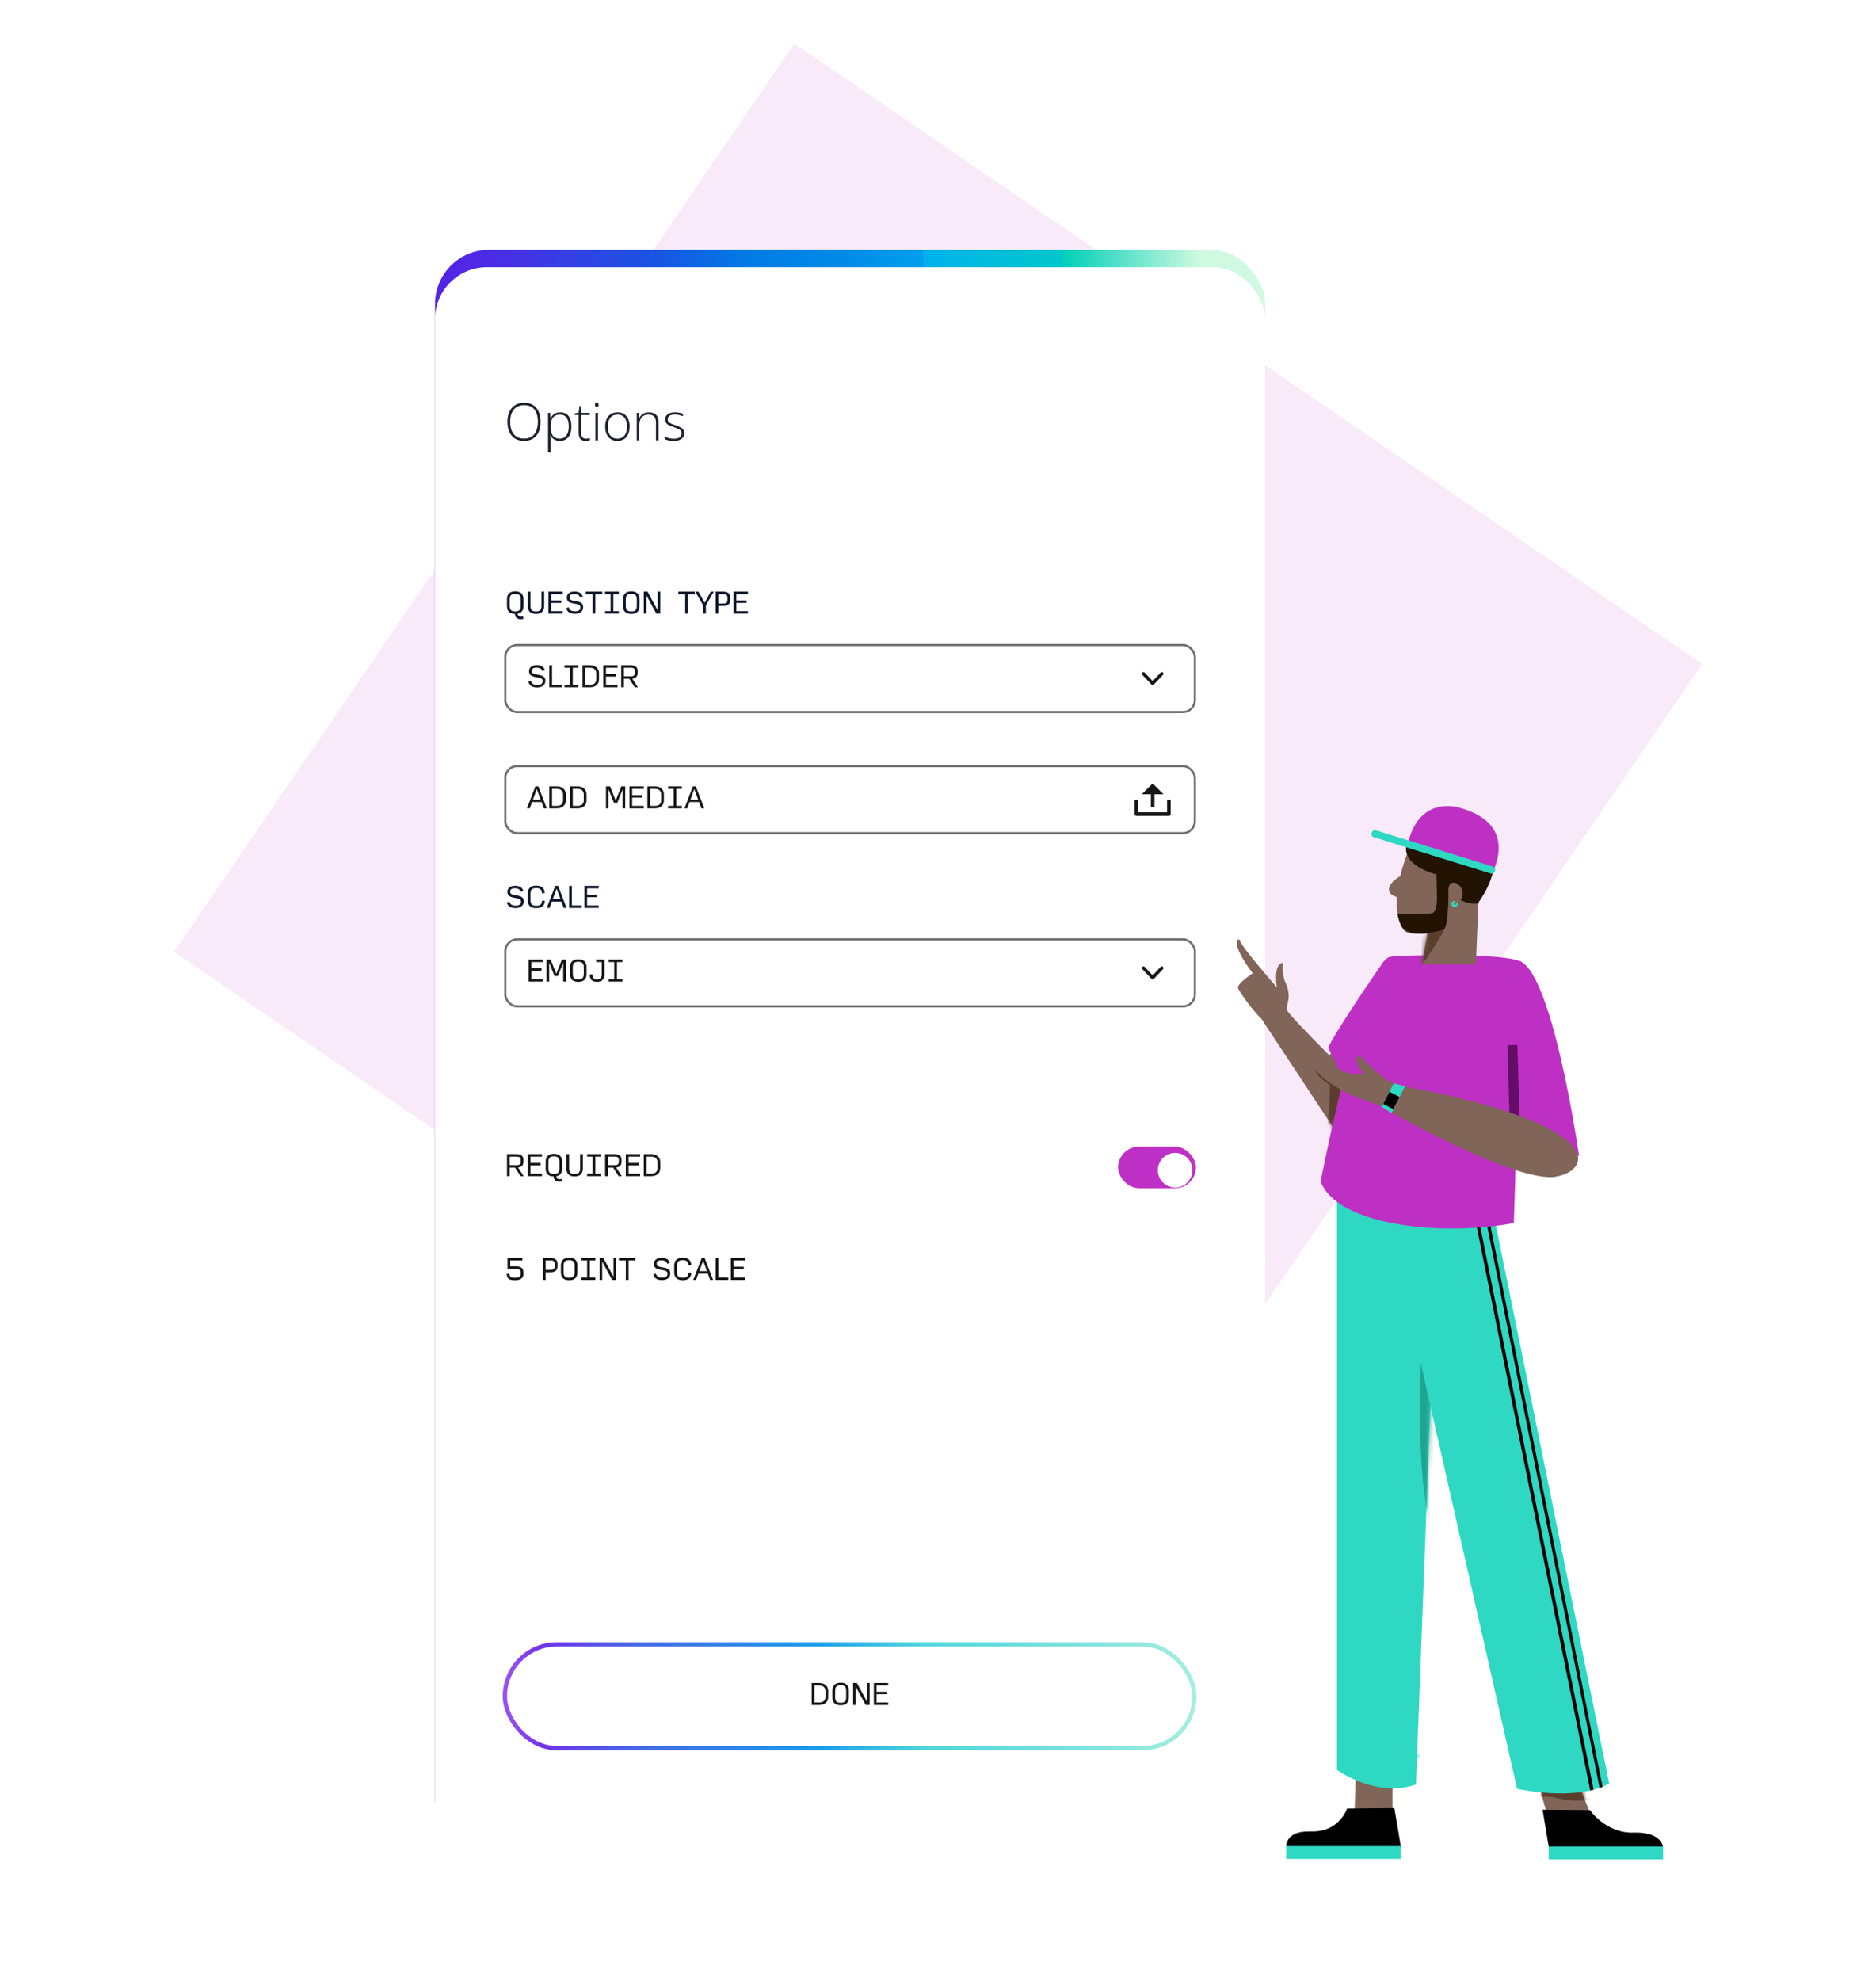 <svg width="431" height="455" viewBox="0 0 431 455" fill="none" xmlns="http://www.w3.org/2000/svg"><rect x="182.482" y="10" width="252.612" height="252.612" transform="rotate(34.335 182.482 10)" fill="#BE30C5" fill-opacity="0.1"/><rect x="99.951" y="57.36" width="190.689" height="368.467" rx="11.918" fill="white"/><g filter="url(#filter0_f_10107_8390)"><rect x="99.951" y="57.36" width="190.689" height="368.467" rx="12.415" fill="url(#paint0_linear_10107_8390)"/></g><g filter="url(#filter1_d_10107_8390)"><rect x="99.951" y="57.36" width="190.689" height="368.467" rx="11.918" fill="white"/></g><path d="M124.199 96.876C124.199 97.524 124.119 98.115 123.96 98.651C123.801 99.186 123.562 99.648 123.244 100.036C122.926 100.424 122.528 100.725 122.051 100.938C121.578 101.151 121.025 101.258 120.393 101.258C119.757 101.258 119.2 101.151 118.723 100.938C118.245 100.725 117.848 100.424 117.53 100.036C117.215 99.644 116.979 99.18 116.82 98.645C116.661 98.106 116.581 97.512 116.581 96.864C116.581 96.003 116.727 95.245 117.018 94.589C117.312 93.933 117.745 93.421 118.315 93.053C118.889 92.684 119.597 92.5 120.439 92.5C121.246 92.5 121.929 92.676 122.488 93.029C123.05 93.379 123.475 93.881 123.762 94.537C124.053 95.188 124.199 95.968 124.199 96.876ZM117.21 96.87C117.21 97.631 117.324 98.302 117.553 98.884C117.782 99.462 118.133 99.914 118.606 100.24C119.08 100.565 119.677 100.728 120.399 100.728C121.128 100.728 121.727 100.567 122.197 100.245C122.666 99.923 123.013 99.473 123.238 98.895C123.463 98.317 123.576 97.644 123.576 96.876C123.576 95.662 123.31 94.719 122.779 94.048C122.251 93.377 121.471 93.041 120.439 93.041C119.714 93.041 119.111 93.202 118.63 93.524C118.152 93.846 117.795 94.294 117.559 94.868C117.326 95.442 117.21 96.11 117.21 96.87ZM128.708 94.694C129.523 94.694 130.153 94.967 130.6 95.514C131.05 96.061 131.275 96.868 131.275 97.935C131.275 98.649 131.168 99.254 130.955 99.751C130.741 100.243 130.437 100.618 130.041 100.874C129.649 101.13 129.178 101.258 128.627 101.258C128.247 101.258 127.915 101.202 127.632 101.089C127.352 100.973 127.12 100.818 126.933 100.624C126.747 100.426 126.604 100.209 126.503 99.972H126.462C126.474 100.193 126.483 100.424 126.491 100.664C126.499 100.905 126.503 101.132 126.503 101.345V103.941H125.909V94.816H126.398L126.468 96.079H126.503C126.607 95.838 126.755 95.611 126.945 95.398C127.135 95.184 127.376 95.014 127.667 94.886C127.958 94.758 128.305 94.694 128.708 94.694ZM128.633 95.212C128.155 95.212 127.758 95.316 127.44 95.526C127.125 95.731 126.891 96.034 126.736 96.434C126.584 96.829 126.507 97.314 126.503 97.889V97.987C126.503 98.604 126.578 99.118 126.73 99.53C126.885 99.937 127.116 100.242 127.422 100.443C127.733 100.645 128.117 100.746 128.574 100.746C129.024 100.746 129.405 100.635 129.715 100.414C130.025 100.193 130.262 99.873 130.425 99.454C130.588 99.035 130.669 98.527 130.669 97.929C130.669 97.041 130.499 96.366 130.157 95.904C129.82 95.442 129.312 95.212 128.633 95.212ZM134.615 100.752C134.797 100.752 134.966 100.738 135.121 100.711C135.28 100.684 135.42 100.649 135.54 100.606V101.095C135.416 101.138 135.27 101.175 135.103 101.206C134.937 101.241 134.752 101.258 134.551 101.258C134.194 101.258 133.897 101.192 133.66 101.06C133.424 100.924 133.245 100.721 133.125 100.449C133.005 100.174 132.944 99.825 132.944 99.402V95.305H132.002V94.956L132.939 94.775L133.142 93.285H133.532V94.816H135.505V95.305H133.532V99.367C133.532 99.821 133.616 100.166 133.782 100.403C133.953 100.635 134.23 100.752 134.615 100.752ZM137.384 94.816V101.142H136.796V94.816H137.384ZM137.099 92.477C137.246 92.477 137.355 92.521 137.425 92.61C137.495 92.696 137.53 92.812 137.53 92.96C137.53 93.107 137.495 93.223 137.425 93.309C137.355 93.394 137.246 93.437 137.099 93.437C136.959 93.437 136.855 93.394 136.785 93.309C136.715 93.223 136.68 93.107 136.68 92.96C136.68 92.812 136.715 92.696 136.785 92.61C136.855 92.521 136.959 92.477 137.099 92.477ZM144.646 97.97C144.646 98.459 144.586 98.905 144.466 99.308C144.346 99.708 144.167 100.053 143.931 100.344C143.694 100.635 143.399 100.86 143.046 101.019C142.697 101.178 142.289 101.258 141.824 101.258C141.382 101.258 140.988 101.18 140.643 101.025C140.297 100.866 140.004 100.641 139.764 100.35C139.527 100.059 139.347 99.714 139.223 99.314C139.099 98.911 139.036 98.463 139.036 97.97C139.036 97.291 139.149 96.707 139.374 96.218C139.603 95.726 139.929 95.349 140.352 95.09C140.778 94.826 141.289 94.694 141.882 94.694C142.495 94.694 143.005 94.833 143.413 95.113C143.824 95.388 144.132 95.772 144.338 96.265C144.544 96.758 144.646 97.326 144.646 97.97ZM139.642 97.97C139.642 98.525 139.721 99.01 139.88 99.425C140.039 99.84 140.28 100.164 140.602 100.397C140.928 100.629 141.339 100.746 141.836 100.746C142.344 100.746 142.761 100.629 143.087 100.397C143.413 100.164 143.653 99.838 143.808 99.419C143.964 99 144.041 98.517 144.041 97.97C144.041 97.439 143.967 96.965 143.82 96.55C143.673 96.135 143.44 95.809 143.122 95.573C142.804 95.332 142.388 95.212 141.876 95.212C141.143 95.212 140.586 95.456 140.206 95.945C139.83 96.434 139.642 97.109 139.642 97.97ZM149.08 94.694C149.79 94.694 150.335 94.88 150.716 95.252C151.096 95.625 151.286 96.209 151.286 97.004V101.142H150.704V97.039C150.704 96.41 150.56 95.949 150.273 95.654C149.986 95.359 149.569 95.212 149.022 95.212C148.328 95.212 147.796 95.415 147.428 95.823C147.063 96.226 146.881 96.837 146.881 97.656V101.142H146.293V94.816H146.77L146.857 95.968H146.892C147.005 95.731 147.158 95.518 147.352 95.328C147.55 95.134 147.792 94.981 148.079 94.868C148.366 94.752 148.7 94.694 149.08 94.694ZM157.192 99.483C157.192 99.859 157.097 100.181 156.907 100.449C156.721 100.713 156.447 100.915 156.086 101.054C155.726 101.19 155.281 101.258 154.754 101.258C154.315 101.258 153.924 101.219 153.578 101.142C153.233 101.064 152.944 100.969 152.711 100.856V100.275C153.002 100.418 153.324 100.534 153.677 100.624C154.03 100.713 154.393 100.758 154.765 100.758C155.417 100.758 155.887 100.647 156.174 100.426C156.461 100.205 156.604 99.902 156.604 99.518C156.604 99.266 156.533 99.058 156.389 98.895C156.249 98.728 156.048 98.585 155.784 98.465C155.52 98.344 155.202 98.222 154.829 98.098C154.441 97.966 154.096 97.836 153.794 97.708C153.495 97.576 153.26 97.404 153.089 97.19C152.919 96.973 152.833 96.678 152.833 96.306C152.833 95.797 153.037 95.402 153.444 95.119C153.852 94.835 154.399 94.694 155.086 94.694C155.466 94.694 155.819 94.731 156.145 94.804C156.474 94.874 156.773 94.965 157.041 95.078L156.831 95.578C156.591 95.466 156.313 95.375 155.999 95.305C155.685 95.235 155.371 95.2 155.056 95.2C154.54 95.2 154.137 95.291 153.846 95.474C153.555 95.656 153.41 95.924 153.41 96.277C153.41 96.548 153.479 96.762 153.619 96.917C153.759 97.068 153.958 97.196 154.218 97.301C154.478 97.402 154.787 97.514 155.144 97.638C155.512 97.766 155.852 97.9 156.162 98.04C156.476 98.18 156.727 98.36 156.913 98.581C157.099 98.802 157.192 99.103 157.192 99.483Z" fill="#1A202C"/><path d="M120.266 142.13C119.651 142.261 119.173 142.227 118.831 142.029C118.494 141.835 118.32 141.487 118.307 140.986C117.7 140.978 117.243 140.822 116.935 140.518C116.628 140.211 116.474 139.762 116.474 139.172V137.643C116.474 137.032 116.634 136.572 116.954 136.265C117.275 135.957 117.749 135.804 118.376 135.804C119.004 135.804 119.476 135.957 119.792 136.265C120.108 136.572 120.266 137.032 120.266 137.643V139.172C120.266 139.674 120.155 140.074 119.931 140.373C119.708 140.668 119.377 140.855 118.939 140.935C118.956 141.226 119.063 141.422 119.261 141.523C119.464 141.629 119.767 141.641 120.171 141.561L120.266 142.13ZM118.37 140.417C118.821 140.417 119.143 140.32 119.337 140.127C119.535 139.933 119.634 139.615 119.634 139.172V137.643C119.634 137.192 119.535 136.867 119.337 136.669C119.143 136.471 118.821 136.372 118.37 136.372C117.919 136.372 117.595 136.471 117.397 136.669C117.203 136.867 117.106 137.192 117.106 137.643V139.172C117.106 139.615 117.203 139.933 117.397 140.127C117.595 140.32 117.919 140.417 118.37 140.417ZM123.13 140.986C122.469 140.986 121.986 140.822 121.683 140.493C121.384 140.164 121.234 139.724 121.234 139.172V135.867H121.866V139.172C121.866 139.564 121.95 139.869 122.119 140.089C122.292 140.308 122.629 140.417 123.13 140.417C123.632 140.417 123.967 140.308 124.135 140.089C124.308 139.869 124.394 139.564 124.394 139.172V135.867H125.026V139.172C125.026 139.724 124.875 140.164 124.571 140.493C124.272 140.822 123.792 140.986 123.13 140.986ZM125.994 140.923V135.867H129.281V136.436H126.626V137.889H128.965V138.458H126.626V140.354H129.281V140.923H125.994ZM132.082 140.961C131.593 140.961 131.178 140.872 130.837 140.695C130.5 140.518 130.241 140.181 130.06 139.684L130.647 139.45C130.778 139.808 130.951 140.055 131.166 140.19C131.385 140.325 131.703 140.392 132.12 140.392C132.487 140.392 132.784 140.325 133.011 140.19C133.239 140.055 133.352 139.832 133.352 139.52C133.352 139.233 133.251 139.033 133.049 138.919C132.851 138.801 132.493 138.702 131.975 138.622C131.326 138.525 130.871 138.374 130.609 138.167C130.352 137.961 130.224 137.649 130.224 137.232C130.224 136.802 130.38 136.463 130.692 136.214C131.003 135.966 131.429 135.841 131.968 135.841C132.457 135.841 132.859 135.926 133.175 136.094C133.491 136.259 133.73 136.558 133.89 136.992L133.302 137.226C133.192 136.922 133.022 136.712 132.79 136.594C132.558 136.471 132.272 136.41 131.93 136.41C131.61 136.41 131.351 136.467 131.153 136.581C130.959 136.695 130.862 136.893 130.862 137.175C130.862 137.461 130.968 137.66 131.178 137.769C131.389 137.879 131.768 137.973 132.316 138.053C132.931 138.146 133.363 138.294 133.612 138.496C133.86 138.698 133.984 139.004 133.984 139.412C133.984 139.893 133.814 140.272 133.472 140.55C133.135 140.824 132.672 140.961 132.082 140.961ZM136.147 140.923V136.436H134.567V135.867H138.359V136.436H136.779V140.923H136.147ZM139.011 140.923V140.354H140.276V136.436H139.011V135.867H142.172V136.436H140.908V140.354H142.172V140.923H139.011ZM145.036 140.986C144.408 140.986 143.934 140.834 143.614 140.531C143.298 140.228 143.14 139.775 143.14 139.172V137.643C143.14 137.032 143.3 136.572 143.62 136.265C143.941 135.957 144.415 135.804 145.043 135.804C145.67 135.804 146.142 135.957 146.458 136.265C146.774 136.572 146.932 137.032 146.932 137.643V139.172C146.932 139.775 146.772 140.228 146.452 140.531C146.136 140.834 145.664 140.986 145.036 140.986ZM145.036 140.417C145.491 140.417 145.816 140.322 146.009 140.133C146.203 139.939 146.3 139.619 146.3 139.172V137.643C146.3 137.188 146.203 136.863 146.009 136.669C145.816 136.471 145.491 136.372 145.036 136.372C144.581 136.372 144.257 136.471 144.063 136.669C143.869 136.863 143.772 137.188 143.772 137.643V139.172C143.772 139.619 143.869 139.939 144.063 140.133C144.257 140.322 144.581 140.417 145.036 140.417ZM150.788 140.923L148.501 136.714V140.923H147.9V135.867H148.766L151.092 140.158V135.867H151.692V140.923H150.788ZM157.421 140.923V136.436H155.841V135.867H159.634V136.436H158.054V140.923H157.421ZM162.182 140.923H161.55V139.027L159.743 135.867H160.45L161.904 138.433L163.288 135.867H163.983L162.182 139.027V140.923ZM164.415 140.923V135.867H166.191C166.701 135.867 167.09 135.98 167.36 136.208C167.63 136.436 167.764 136.766 167.764 137.2V137.82C167.764 138.254 167.63 138.584 167.36 138.812C167.09 139.039 166.698 139.153 166.184 139.153H165.047V140.923H164.415ZM165.047 138.597H166.184C166.521 138.597 166.764 138.536 166.911 138.414C167.059 138.287 167.132 138.085 167.132 137.807V137.226C167.132 136.947 167.059 136.747 166.911 136.625C166.764 136.499 166.521 136.436 166.184 136.436H165.047V138.597ZM168.543 140.923V135.867H171.83V136.436H169.175V137.889H171.514V138.458H169.175V140.354H171.83V140.923H168.543Z" fill="#0F172A"/><g filter="url(#filter2_d_10107_8390)"><rect x="115.842" y="146.896" width="158.907" height="15.891" rx="2.98" fill="white"/><rect x="116.09" y="147.144" width="158.411" height="15.394" rx="2.731" stroke="#6E6E6E" stroke-width="0.497"/><path d="M123.399 156.879C122.91 156.879 122.495 156.79 122.154 156.613C121.817 156.436 121.558 156.099 121.377 155.602L121.964 155.368C122.095 155.726 122.268 155.973 122.483 156.108C122.702 156.243 123.02 156.31 123.437 156.31C123.804 156.31 124.101 156.243 124.328 156.108C124.556 155.973 124.669 155.75 124.669 155.438C124.669 155.151 124.568 154.951 124.366 154.837C124.168 154.719 123.81 154.62 123.292 154.54C122.643 154.443 122.188 154.292 121.927 154.085C121.67 153.879 121.541 153.567 121.541 153.15C121.541 152.72 121.697 152.381 122.009 152.132C122.32 151.884 122.746 151.759 123.285 151.759C123.774 151.759 124.177 151.844 124.493 152.012C124.809 152.177 125.047 152.476 125.207 152.91L124.619 153.144C124.509 152.84 124.339 152.629 124.107 152.511C123.875 152.389 123.589 152.328 123.247 152.328C122.927 152.328 122.668 152.385 122.47 152.499C122.276 152.613 122.179 152.811 122.179 153.093C122.179 153.379 122.285 153.578 122.495 153.687C122.706 153.797 123.085 153.891 123.633 153.971C124.248 154.064 124.68 154.212 124.929 154.414C125.177 154.616 125.302 154.922 125.302 155.33C125.302 155.811 125.131 156.19 124.79 156.468C124.452 156.742 123.989 156.879 123.399 156.879ZM126.2 156.841V151.785H126.832V156.272H129.107V156.841H126.2ZM129.697 156.841V156.272H130.961V152.353H129.697V151.785H132.857V152.353H131.593V156.272H132.857V156.841H129.697ZM133.826 156.841V151.785H135.539C136.187 151.785 136.695 151.953 137.062 152.29C137.433 152.623 137.618 153.068 137.618 153.624V155.027C137.618 155.579 137.433 156.019 137.062 156.348C136.691 156.676 136.181 156.841 135.532 156.841H133.826ZM134.458 156.272H135.532C136.021 156.272 136.385 156.158 136.626 155.931C136.866 155.699 136.986 155.398 136.986 155.027V153.624C136.986 153.257 136.866 152.954 136.626 152.714C136.385 152.474 136.021 152.353 135.532 152.353H134.458V156.272ZM138.586 156.841V151.785H141.872V152.353H139.218V153.807H141.556V154.376H139.218V156.272H141.872V156.841H138.586ZM143.347 154.325H144.927C145.268 154.325 145.51 154.262 145.653 154.136C145.801 154.009 145.875 153.801 145.875 153.51V153.118C145.875 152.844 145.801 152.648 145.653 152.53C145.51 152.412 145.268 152.353 144.927 152.353H143.347V154.325ZM143.347 156.841H142.715V151.785H144.933C145.46 151.785 145.854 151.896 146.115 152.12C146.376 152.339 146.507 152.672 146.507 153.118V153.51C146.507 153.91 146.403 154.222 146.197 154.445C145.995 154.669 145.685 154.808 145.268 154.863L146.563 156.841H145.843L144.56 154.882H143.347V156.841Z" fill="#161616"/><path fill-rule="evenodd" clip-rule="evenodd" d="M262.449 153.455C262.598 153.312 262.833 153.317 262.976 153.465L264.818 155.42L266.66 153.465C266.802 153.317 267.038 153.312 267.187 153.455C267.335 153.597 267.339 153.833 267.197 153.981L265.086 156.216C265.016 156.289 264.919 156.33 264.818 156.33C264.717 156.33 264.62 156.289 264.549 156.216L262.439 153.981C262.296 153.833 262.301 153.597 262.449 153.455Z" fill="#161616"/></g><g filter="url(#filter3_d_10107_8390)"><rect x="115.842" y="174.704" width="158.907" height="15.891" rx="2.98" fill="white"/><rect x="116.09" y="174.952" width="158.411" height="15.394" rx="2.731" stroke="#6E6E6E" stroke-width="0.497"/><path d="M124.208 182.627L123.33 180.225L122.445 182.627H124.208ZM124.948 184.649L124.417 183.196H122.236L121.705 184.649H121.061L123.007 179.593H123.671L125.618 184.649H124.948ZM126.2 184.649V179.593H127.913C128.562 179.593 129.069 179.762 129.436 180.099C129.807 180.432 129.992 180.876 129.992 181.432V182.836C129.992 183.387 129.807 183.828 129.436 184.156C129.065 184.485 128.555 184.649 127.906 184.649H126.2ZM126.832 184.081H127.906C128.395 184.081 128.76 183.967 129 183.739C129.24 183.508 129.36 183.206 129.36 182.836V181.432C129.36 181.066 129.24 180.763 129 180.522C128.76 180.282 128.395 180.162 127.906 180.162H126.832V184.081ZM130.96 184.649V179.593H132.673C133.322 179.593 133.829 179.762 134.196 180.099C134.567 180.432 134.752 180.876 134.752 181.432V182.836C134.752 183.387 134.567 183.828 134.196 184.156C133.825 184.485 133.315 184.649 132.666 184.649H130.96ZM131.592 184.081H132.666C133.155 184.081 133.52 183.967 133.76 183.739C134 183.508 134.12 183.206 134.12 182.836V181.432C134.12 181.066 134 180.763 133.76 180.522C133.52 180.282 133.155 180.162 132.666 180.162H131.592V184.081ZM141.044 183.385L139.818 180.32V184.649H139.217V179.593H140.165L141.455 182.861L142.738 179.593H143.641V184.649H143.041V180.326L141.815 183.385H141.044ZM144.609 184.649V179.593H147.895V180.162H145.241V181.616H147.579V182.185H145.241V184.081H147.895V184.649H144.609ZM148.737 184.649V179.593H150.45C151.099 179.593 151.607 179.762 151.973 180.099C152.344 180.432 152.529 180.876 152.529 181.432V182.836C152.529 183.387 152.344 183.828 151.973 184.156C151.602 184.485 151.093 184.649 150.444 184.649H148.737ZM149.369 184.081H150.444C150.933 184.081 151.297 183.967 151.537 183.739C151.777 183.508 151.897 183.206 151.897 182.836V181.432C151.897 181.066 151.777 180.763 151.537 180.522C151.297 180.282 150.933 180.162 150.444 180.162H149.369V184.081ZM153.497 184.649V184.081H154.761V180.162H153.497V179.593H156.657V180.162H155.393V184.081H156.657V184.649H153.497ZM160.394 182.627L159.516 180.225L158.631 182.627H160.394ZM161.134 184.649L160.603 183.196H158.422L157.891 184.649H157.247L159.193 179.593H159.857L161.804 184.649H161.134Z" fill="#161616"/><path d="M261.507 185.546H268.128V182.649H268.956V185.96C268.956 186.188 268.771 186.374 268.542 186.374H261.094C260.865 186.374 260.68 186.188 260.68 185.96V182.649H261.507V185.546ZM265.232 181.408V184.304H264.404V181.408H262.335L264.818 178.925L267.301 181.408H265.232Z" fill="#161616"/></g><path d="M118.433 208.551C117.945 208.551 117.53 208.462 117.188 208.285C116.851 208.108 116.592 207.771 116.411 207.274L116.999 207.04C117.129 207.398 117.302 207.645 117.517 207.78C117.736 207.914 118.054 207.982 118.471 207.982C118.838 207.982 119.135 207.914 119.362 207.78C119.59 207.645 119.704 207.421 119.704 207.11C119.704 206.823 119.603 206.623 119.4 206.509C119.202 206.391 118.844 206.292 118.326 206.212C117.677 206.115 117.222 205.964 116.961 205.757C116.704 205.551 116.575 205.239 116.575 204.822C116.575 204.392 116.731 204.053 117.043 203.804C117.355 203.556 117.78 203.431 118.32 203.431C118.808 203.431 119.211 203.516 119.527 203.684C119.843 203.848 120.081 204.148 120.241 204.582L119.653 204.815C119.544 204.512 119.373 204.301 119.141 204.183C118.909 204.061 118.623 204 118.282 204C117.961 204 117.702 204.057 117.504 204.171C117.31 204.284 117.214 204.483 117.214 204.765C117.214 205.051 117.319 205.249 117.53 205.359C117.74 205.468 118.119 205.563 118.667 205.643C119.282 205.736 119.714 205.883 119.963 206.086C120.211 206.288 120.336 206.593 120.336 207.002C120.336 207.483 120.165 207.862 119.824 208.14C119.487 208.414 119.023 208.551 118.433 208.551ZM123.193 208.576C122.557 208.576 122.07 208.422 121.733 208.115C121.401 207.803 121.234 207.352 121.234 206.762V205.233C121.234 204.634 121.403 204.179 121.74 203.867C122.077 203.551 122.563 203.393 123.2 203.393C123.802 203.393 124.27 203.532 124.603 203.81C124.94 204.084 125.123 204.516 125.153 205.106L124.521 205.169C124.483 204.706 124.36 204.39 124.154 204.221C123.948 204.049 123.627 203.962 123.193 203.962C122.721 203.962 122.382 204.061 122.176 204.259C121.969 204.457 121.866 204.782 121.866 205.233V206.762C121.866 207.204 121.969 207.523 122.176 207.716C122.382 207.91 122.721 208.007 123.193 208.007C123.657 208.007 123.992 207.916 124.198 207.735C124.409 207.55 124.516 207.247 124.521 206.825L125.153 206.888C125.153 207.436 124.984 207.855 124.647 208.146C124.314 208.433 123.83 208.576 123.193 208.576ZM128.762 206.49L127.884 204.089L126.999 206.49H128.762ZM129.502 208.513L128.971 207.059H126.79L126.26 208.513H125.615L127.562 203.457H128.225L130.172 208.513H129.502ZM130.754 208.513V203.457H131.386V207.944H133.661V208.513H130.754ZM134.251 208.513V203.457H137.538V204.025H134.883V205.479H137.222V206.048H134.883V207.944H137.538V208.513H134.251Z" fill="#0F172A"/><g filter="url(#filter4_d_10107_8390)"><rect x="115.842" y="214.485" width="158.907" height="15.891" rx="2.98" fill="white"/><rect x="116.09" y="214.734" width="158.411" height="15.394" rx="2.731" stroke="#6E6E6E" stroke-width="0.497"/><path d="M121.44 224.431V219.375H124.726V219.943H122.072V221.397H124.41V221.966H122.072V223.862H124.726V224.431H121.44ZM127.395 223.167L126.169 220.101V224.431H125.569V219.375H126.517L127.806 222.642L129.089 219.375H129.993V224.431H129.392V220.108L128.166 223.167H127.395ZM132.856 224.494C132.228 224.494 131.754 224.342 131.434 224.039C131.118 223.735 130.96 223.282 130.96 222.68V221.15C130.96 220.54 131.12 220.08 131.44 219.773C131.761 219.465 132.235 219.311 132.862 219.311C133.49 219.311 133.962 219.465 134.278 219.773C134.594 220.08 134.752 220.54 134.752 221.15V222.68C134.752 223.282 134.592 223.735 134.272 224.039C133.956 224.342 133.484 224.494 132.856 224.494ZM132.856 223.925C133.311 223.925 133.636 223.83 133.829 223.641C134.023 223.447 134.12 223.127 134.12 222.68V221.15C134.12 220.695 134.023 220.371 133.829 220.177C133.636 219.979 133.311 219.88 132.856 219.88C132.401 219.88 132.077 219.979 131.883 220.177C131.689 220.371 131.592 220.695 131.592 221.15V222.68C131.592 223.127 131.689 223.447 131.883 223.641C132.077 223.83 132.401 223.925 132.856 223.925ZM137.167 224.494C136.67 224.494 136.27 224.374 135.967 224.134C135.663 223.893 135.497 223.451 135.467 222.806L136.099 222.737C136.129 223.209 136.217 223.525 136.365 223.685C136.512 223.845 136.782 223.925 137.174 223.925C137.599 223.925 137.884 223.815 138.027 223.596C138.174 223.373 138.248 223.106 138.248 222.794V219.943H136.984V219.375H138.88V222.787C138.88 223.318 138.741 223.735 138.463 224.039C138.189 224.342 137.757 224.494 137.167 224.494ZM139.849 224.431V223.862H141.113V219.943H139.849V219.375H143.009V219.943H141.745V223.862H143.009V224.431H139.849Z" fill="#161616"/><path fill-rule="evenodd" clip-rule="evenodd" d="M262.45 221.045C262.598 220.903 262.834 220.907 262.976 221.056L264.818 223.011L266.66 221.056C266.803 220.907 267.038 220.903 267.187 221.045C267.335 221.188 267.34 221.424 267.197 221.572L265.087 223.807C265.016 223.88 264.919 223.921 264.818 223.921C264.717 223.921 264.62 223.88 264.55 223.807L262.439 221.572C262.297 221.424 262.301 221.188 262.45 221.045Z" fill="#161616"/></g><g clip-path="url(#clip0_10107_8390)"><path d="M117.106 267.602H118.686C119.027 267.602 119.27 267.539 119.413 267.412C119.56 267.286 119.634 267.077 119.634 266.786V266.395C119.634 266.121 119.56 265.925 119.413 265.807C119.27 265.689 119.027 265.63 118.686 265.63H117.106V267.602ZM117.106 270.117H116.474V265.061H118.692C119.219 265.061 119.613 265.173 119.874 265.396C120.136 265.615 120.266 265.948 120.266 266.395V266.786C120.266 267.187 120.163 267.499 119.956 267.722C119.754 267.945 119.445 268.084 119.027 268.139L120.323 270.117H119.603L118.32 268.158H117.106V270.117ZM121.234 270.117V265.061H124.521V265.63H121.866V267.084H124.205V267.652H121.866V269.548H124.521V270.117H121.234ZM129.155 271.324C128.54 271.455 128.061 271.421 127.72 271.223C127.383 271.029 127.208 270.682 127.196 270.18C126.589 270.172 126.132 270.016 125.824 269.713C125.517 269.405 125.363 268.956 125.363 268.366V266.837C125.363 266.226 125.523 265.767 125.843 265.459C126.163 265.152 126.637 264.998 127.265 264.998C127.893 264.998 128.365 265.152 128.681 265.459C128.997 265.767 129.155 266.226 129.155 266.837V268.366C129.155 268.868 129.043 269.268 128.82 269.567C128.597 269.862 128.266 270.05 127.828 270.13C127.844 270.421 127.952 270.616 128.15 270.718C128.352 270.823 128.656 270.836 129.06 270.756L129.155 271.324ZM127.259 269.612C127.71 269.612 128.032 269.515 128.226 269.321C128.424 269.127 128.523 268.809 128.523 268.366V266.837C128.523 266.386 128.424 266.062 128.226 265.864C128.032 265.666 127.71 265.567 127.259 265.567C126.808 265.567 126.484 265.666 126.285 265.864C126.092 266.062 125.995 266.386 125.995 266.837V268.366C125.995 268.809 126.092 269.127 126.285 269.321C126.484 269.515 126.808 269.612 127.259 269.612ZM132.019 270.18C131.357 270.18 130.875 270.016 130.572 269.687C130.272 269.359 130.123 268.918 130.123 268.366V265.061H130.755V268.366C130.755 268.758 130.839 269.064 131.008 269.283C131.18 269.502 131.517 269.612 132.019 269.612C132.52 269.612 132.855 269.502 133.024 269.283C133.197 269.064 133.283 268.758 133.283 268.366V265.061H133.915V268.366C133.915 268.918 133.763 269.359 133.46 269.687C133.161 270.016 132.68 270.18 132.019 270.18ZM134.883 270.117V269.548H136.147V265.63H134.883V265.061H138.043V265.63H136.779V269.548H138.043V270.117H134.883ZM139.644 267.602H141.224C141.565 267.602 141.807 267.539 141.95 267.412C142.098 267.286 142.172 267.077 142.172 266.786V266.395C142.172 266.121 142.098 265.925 141.95 265.807C141.807 265.689 141.565 265.63 141.224 265.63H139.644V267.602ZM139.644 270.117H139.011V265.061H141.23C141.757 265.061 142.151 265.173 142.412 265.396C142.673 265.615 142.804 265.948 142.804 266.395V266.786C142.804 267.187 142.7 267.499 142.494 267.722C142.292 267.945 141.982 268.084 141.565 268.139L142.86 270.117H142.14L140.857 268.158H139.644V270.117ZM143.772 270.117V265.061H147.058V265.63H144.404V267.084H146.742V267.652H144.404V269.548H147.058V270.117H143.772ZM147.9 270.117V265.061H149.613C150.262 265.061 150.77 265.23 151.136 265.567C151.507 265.9 151.692 266.344 151.692 266.9V268.303C151.692 268.855 151.507 269.296 151.136 269.624C150.765 269.953 150.255 270.117 149.607 270.117H147.9ZM148.532 269.548H149.607C150.095 269.548 150.46 269.435 150.7 269.207C150.94 268.975 151.06 268.674 151.06 268.303V266.9C151.06 266.534 150.94 266.23 150.7 265.99C150.46 265.75 150.095 265.63 149.607 265.63H148.532V269.548Z" fill="#161616"/><rect x="256.872" y="263.35" width="17.877" height="9.534" rx="4.767" fill="#BE30C5"/><g filter="url(#filter5_dd_10107_8390)"><circle cx="269.982" cy="268.117" r="3.973" fill="white"/></g></g><g clip-path="url(#clip1_10107_8390)"><path d="M118.364 294.016C117.673 294.016 117.182 293.922 116.891 293.732C116.6 293.538 116.44 293.146 116.411 292.556L117.043 292.493C117.072 292.893 117.169 293.153 117.334 293.271C117.502 293.389 117.848 293.448 118.37 293.448C118.821 293.448 119.143 293.376 119.337 293.233C119.535 293.089 119.634 292.874 119.634 292.588V292.285C119.634 292.007 119.552 291.794 119.388 291.646C119.223 291.499 118.958 291.425 118.591 291.425H116.6V288.897H120.013V289.466H117.232V290.825H118.591C119.118 290.825 119.529 290.936 119.824 291.16C120.119 291.383 120.266 291.739 120.266 292.228V292.651C120.266 293.068 120.102 293.401 119.773 293.65C119.449 293.894 118.979 294.016 118.364 294.016ZM124.731 293.953V288.897H126.507C127.017 288.897 127.407 289.011 127.677 289.238C127.946 289.466 128.081 289.797 128.081 290.231V290.85C128.081 291.284 127.946 291.615 127.677 291.842C127.407 292.07 127.015 292.183 126.501 292.183H125.363V293.953H124.731ZM125.363 291.627H126.501C126.838 291.627 127.08 291.566 127.228 291.444C127.375 291.318 127.449 291.115 127.449 290.837V290.256C127.449 289.978 127.375 289.778 127.228 289.655C127.08 289.529 126.838 289.466 126.501 289.466H125.363V291.627ZM130.756 294.016C130.128 294.016 129.654 293.865 129.334 293.561C129.018 293.258 128.86 292.805 128.86 292.202V290.673C128.86 290.062 129.02 289.603 129.34 289.295C129.661 288.988 130.135 288.834 130.762 288.834C131.39 288.834 131.862 288.988 132.178 289.295C132.494 289.603 132.652 290.062 132.652 290.673V292.202C132.652 292.805 132.492 293.258 132.172 293.561C131.856 293.865 131.384 294.016 130.756 294.016ZM130.756 293.448C131.211 293.448 131.536 293.353 131.729 293.163C131.923 292.969 132.02 292.649 132.02 292.202V290.673C132.02 290.218 131.923 289.893 131.729 289.7C131.536 289.502 131.211 289.403 130.756 289.403C130.301 289.403 129.977 289.502 129.783 289.7C129.589 289.893 129.492 290.218 129.492 290.673V292.202C129.492 292.649 129.589 292.969 129.783 293.163C129.977 293.353 130.301 293.448 130.756 293.448ZM133.62 293.953V293.384H134.884V289.466H133.62V288.897H136.78V289.466H135.516V293.384H136.78V293.953H133.62ZM140.637 293.953L138.349 289.744V293.953H137.749V288.897H138.615L140.94 293.188V288.897H141.541V293.953H140.637ZM143.773 293.953V289.466H142.193V288.897H145.985V289.466H144.405V293.953H143.773ZM152.094 293.991C151.605 293.991 151.19 293.903 150.849 293.726C150.512 293.549 150.253 293.212 150.071 292.714L150.659 292.481C150.79 292.839 150.963 293.085 151.177 293.22C151.397 293.355 151.715 293.422 152.132 293.422C152.498 293.422 152.795 293.355 153.023 293.22C153.25 293.085 153.364 292.862 153.364 292.55C153.364 292.264 153.263 292.063 153.061 291.95C152.863 291.832 152.505 291.733 151.986 291.653C151.338 291.556 150.883 291.404 150.621 291.198C150.364 290.991 150.236 290.679 150.236 290.262C150.236 289.832 150.392 289.493 150.703 289.245C151.015 288.996 151.441 288.872 151.98 288.872C152.469 288.872 152.871 288.956 153.187 289.125C153.503 289.289 153.741 289.588 153.901 290.022L153.314 290.256C153.204 289.952 153.033 289.742 152.802 289.624C152.57 289.502 152.283 289.441 151.942 289.441C151.622 289.441 151.363 289.497 151.165 289.611C150.971 289.725 150.874 289.923 150.874 290.205C150.874 290.492 150.979 290.69 151.19 290.799C151.401 290.909 151.78 291.004 152.328 291.084C152.943 291.176 153.375 291.324 153.623 291.526C153.872 291.728 153.996 292.034 153.996 292.443C153.996 292.923 153.826 293.302 153.484 293.58C153.147 293.854 152.684 293.991 152.094 293.991ZM156.854 294.016C156.218 294.016 155.731 293.863 155.394 293.555C155.061 293.243 154.895 292.792 154.895 292.202V290.673C154.895 290.075 155.063 289.62 155.4 289.308C155.737 288.992 156.224 288.834 156.86 288.834C157.463 288.834 157.93 288.973 158.263 289.251C158.6 289.525 158.784 289.957 158.813 290.547L158.181 290.61C158.143 290.146 158.021 289.83 157.815 289.662C157.608 289.489 157.288 289.403 156.854 289.403C156.382 289.403 156.043 289.502 155.836 289.7C155.63 289.898 155.527 290.222 155.527 290.673V292.202C155.527 292.645 155.63 292.963 155.836 293.157C156.043 293.351 156.382 293.448 156.854 293.448C157.317 293.448 157.652 293.357 157.859 293.176C158.069 292.99 158.177 292.687 158.181 292.266L158.813 292.329C158.813 292.877 158.645 293.296 158.308 293.587C157.975 293.873 157.49 294.016 156.854 294.016ZM162.423 291.931L161.544 289.529L160.66 291.931H162.423ZM163.162 293.953L162.632 292.499H160.451L159.92 293.953H159.275L161.222 288.897H161.886L163.832 293.953H163.162ZM164.415 293.953V288.897H165.047V293.384H167.322V293.953H164.415ZM167.912 293.953V288.897H171.198V289.466H168.544V290.919H170.882V291.488H168.544V293.384H171.198V293.953H167.912Z" fill="#161616"/><rect x="256.872" y="286.987" width="17.877" height="9.932" rx="4.966" fill=""/><g filter="url(#filter6_dd_10107_8390)"><circle cx="261.838" cy="291.953" r="3.973" fill="white"/></g></g><rect x="115.994" y="377.658" width="158.411" height="23.836" rx="11.918" fill="white"/><rect x="115.994" y="377.658" width="158.411" height="23.836" rx="11.918" stroke="url(#paint1_linear_10107_8390)" stroke-width="0.993"/><path d="M186.478 391.576V386.52H188.191C188.84 386.52 189.347 386.689 189.714 387.026C190.085 387.359 190.27 387.803 190.27 388.359V389.762C190.27 390.314 190.085 390.755 189.714 391.083C189.343 391.412 188.833 391.576 188.185 391.576H186.478ZM187.11 391.007H188.185C188.673 391.007 189.038 390.894 189.278 390.666C189.518 390.434 189.638 390.133 189.638 389.762V388.359C189.638 387.993 189.518 387.689 189.278 387.449C189.038 387.209 188.673 387.089 188.185 387.089H187.11V391.007ZM193.134 391.639C192.506 391.639 192.032 391.488 191.712 391.184C191.396 390.881 191.238 390.428 191.238 389.825V388.296C191.238 387.685 191.398 387.226 191.718 386.918C192.039 386.611 192.513 386.457 193.141 386.457C193.768 386.457 194.24 386.611 194.556 386.918C194.872 387.226 195.03 387.685 195.03 388.296V389.825C195.03 390.428 194.87 390.881 194.55 391.184C194.234 391.488 193.762 391.639 193.134 391.639ZM193.134 391.071C193.589 391.071 193.914 390.976 194.108 390.786C194.301 390.592 194.398 390.272 194.398 389.825V388.296C194.398 387.841 194.301 387.517 194.108 387.323C193.914 387.125 193.589 387.026 193.134 387.026C192.679 387.026 192.355 387.125 192.161 387.323C191.967 387.517 191.87 387.841 191.87 388.296V389.825C191.87 390.272 191.967 390.592 192.161 390.786C192.355 390.976 192.679 391.071 193.134 391.071ZM198.887 391.576L196.599 387.367V391.576H195.998V386.52H196.864L199.19 390.811V386.52H199.79V391.576H198.887ZM200.758 391.576V386.52H204.045V387.089H201.39V388.542H203.729V389.111H201.39V391.007H204.045V391.576H200.758Z" fill="#161616"/><path d="M351.903 404.561L356.102 418.921L365.679 417.389L360.578 404.182L351.903 404.561Z" fill="#806558"/><mask id="mask0_10107_8390" style="mask-type:luminance" maskUnits="userSpaceOnUse" x="351" y="404" width="15" height="15"><path d="M351.902 404.56L356.102 418.92L365.678 417.388L360.577 404.181L351.902 404.56Z" fill="white"/></mask><g mask="url(#mask0_10107_8390)"><path d="M371.308 412.53C358.699 414.826 358.881 412.436 354.871 412.663C350.86 412.888 360.829 408.116 360.829 408.116L367.804 410.147" fill="#5B3D2D"/></g><path d="M319.917 401.182V418.25L311.132 418.616L311.675 400.798L319.917 401.182Z" fill="#806558"/><mask id="mask1_10107_8390" style="mask-type:luminance" maskUnits="userSpaceOnUse" x="311" y="400" width="9" height="19"><path d="M319.917 401.183V418.25L311.131 418.617L311.674 400.799L319.917 401.183Z" fill="white"/></mask><g mask="url(#mask1_10107_8390)"><path d="M323.517 406.037C317.344 408.156 312.867 406.027 310.738 407.18C308.608 408.333 310.823 401.446 310.823 401.446L317.894 402.77" fill="#5B3D2D"/></g><path d="M325.312 409.825C316.306 413.081 307.159 406.479 307.159 406.479V269.428L330.585 271.026L325.312 409.825Z" fill="#2ED8C2"/><mask id="mask2_10107_8390" style="mask-type:luminance" maskUnits="userSpaceOnUse" x="307" y="269" width="24" height="142"><path d="M325.314 409.824C316.308 413.08 307.161 406.479 307.161 406.479V269.427L330.587 271.025L325.314 409.824Z" fill="white"/></mask><g mask="url(#mask2_10107_8390)"><path d="M324.44 290.617C327.932 308.681 325.655 313.279 326.386 332.314C327.116 351.35 330.586 354.661 330.586 354.661L337.569 334.709L331.977 303.153L324.441 290.617H324.44Z" fill="#21A392"/><path d="M329.457 403.31C314.758 406.347 307.161 399.385 307.161 399.385L329.457 403.31Z" fill="#2ED8C2"/></g><path d="M305.308 253.212C304.759 245.531 316.879 228.543 316.879 228.543L314.322 247.419" fill="url(#paint2_linear_10107_8390)"/><path d="M294.68 221.116C292.441 221.49 293.351 226.785 293.351 226.785C293.351 226.785 285.158 217.359 284.936 216.173C284.715 214.986 282.069 215.975 287.8 223.51C287.8 223.51 284.188 225.945 284.409 226.867C284.63 227.79 288.553 232.986 289.734 233.874L309.813 264.29L314.322 251.154C314.322 251.154 295.787 233.18 295.64 231.861C295.492 230.543 296.904 228.95 295.27 225.533C294.544 224.015 294.68 221.117 294.68 221.117V221.116Z" fill="#806558"/><mask id="mask3_10107_8390" style="mask-type:luminance" maskUnits="userSpaceOnUse" x="284" y="215" width="31" height="50"><path d="M294.678 221.117C292.439 221.491 293.349 226.786 293.349 226.786C293.349 226.786 285.156 217.36 284.934 216.174C284.712 214.987 282.067 215.976 287.798 223.511C287.798 223.511 284.186 225.945 284.406 226.868C284.628 227.791 288.551 232.987 289.732 233.875L309.811 264.291L314.32 251.155C314.32 251.155 295.785 233.18 295.637 231.862C295.49 230.544 296.902 228.951 295.268 225.534C294.541 224.016 294.678 221.118 294.678 221.118V221.117Z" fill="white"/></mask><g mask="url(#mask3_10107_8390)"><path d="M305.961 240.563C308.261 246.713 297.086 243.347 305.562 249.222C305.415 255.745 304.915 259.129 304.316 263.865C303.279 272.062 315.338 270.31 315.338 270.31L314.327 249.824L308.261 237.925" fill="#5B3D2D"/></g><path d="M308.682 237.88L304.253 244.062L307.927 249.619L312.471 246.669L308.682 237.88Z" fill="#806558"/><path d="M314.172 259.025L340.311 264.882L369.697 409.596C362.057 413.906 348.544 410.833 348.544 410.833L321.396 290.929" fill="#2ED8C2"/><path d="M315.61 225.134C315.963 224.349 316.311 223.642 316.656 223.029L315.61 225.134Z" fill="#97CC64"/><path d="M308.674 247.659C306.716 244.207 305.184 240.557 305.184 240.557C306.742 236.995 315.512 224.23 317.47 221.396C317.477 221.387 317.483 221.377 317.489 221.368C317.725 221.026 317.864 220.827 317.864 220.827L317.893 220.845C318.37 220.259 318.833 219.865 319.275 219.754C321.169 219.278 343.913 218.921 348.342 220.503C348.342 220.508 348.342 220.513 348.342 220.518C356.454 220.901 362.795 265.544 362.795 265.544L348.425 259.028C348.151 271.018 347.794 280.902 347.794 280.902C330.567 284.066 307.117 281.296 303.402 271.337C303.402 271.337 305.656 259.815 308.673 247.66L308.674 247.659Z" fill="#BE30C4"/><path d="M321.143 249.15C321.143 249.15 319.449 248.598 318.447 247.975C317.446 247.351 312.67 242.881 312.37 242.511C312.071 242.14 310.416 243.69 313.382 246.412C313.382 246.412 311.691 247.765 307.332 245.397C302.251 242.638 297.869 245.269 310.647 251.626C317.076 253.946 317.043 253.912 317.076 253.946C317.108 253.98 321.144 249.15 321.144 249.15L321.143 249.15Z" fill="#806558"/><path d="M382.03 424.083C382.03 424.083 381.723 420.682 375.318 420.89C368.914 421.098 365.287 415.722 365.287 415.722L354.394 415.623L355.803 424.083C355.879 424.535 356.293 424.867 356.778 424.865L382.03 424.692V424.083Z" fill="black"/><path d="M295.531 424.579C295.531 424.579 294.731 420.413 301.205 420.624C307.68 420.836 309.483 415.371 309.483 415.371L320.343 415.271L321.804 423.871C321.882 424.33 321.581 424.667 321.095 424.666L295.53 424.581L295.531 424.579Z" fill="black"/><path d="M347.462 240.022L348.157 262.884" stroke="#630D67" stroke-width="2.304" stroke-miterlimit="10"/><path d="M322.514 249.497C321.282 249.268 319.158 248.437 319.105 248.915C318.869 251.022 313.335 251.624 317.539 254.254C320.594 256.167 348.79 271.804 357.5 270.222C366.21 268.64 368.723 258.066 322.514 249.497Z" fill="#806558"/><rect x="295.5" y="423.988" width="26.317" height="2.946" fill="#2ED8C2"/><rect x="355.814" y="424.08" width="26.277" height="2.946" fill="#2ED8C2"/><path d="M339.077 221.464L339.653 207.531L328.749 209.168C328.626 210.77 326.683 221.464 326.683 221.464" fill="#806558"/><mask id="mask4_10107_8390" style="mask-type:luminance" maskUnits="userSpaceOnUse" x="326" y="207" width="14" height="15"><path d="M339.077 221.465L339.653 207.532L328.75 209.169C328.626 210.771 326.683 221.465 326.683 221.465" fill="white"/></mask><g mask="url(#mask4_10107_8390)"><path d="M324.321 225.123C328.639 219.074 333.171 211.452 333.171 211.452L326.494 210.02L323.097 216.692L321.51 219.215" fill="#5B3D2D"/></g><path d="M333.013 213.49C329.361 214.258 323.522 215.189 322.461 213.567C317.757 206.382 325.066 191.481 325.711 190.775C326.357 190.068 340.621 195.797 342.184 198.223C341.694 204.476 340.471 202.968 339.648 207.543" fill="#806558"/><path d="M334.393 205.801C336.521 207.885 339.473 207.504 339.473 207.504C339.473 207.504 344.485 201.255 343.138 195.215C342.767 193.552 341.622 192.196 340.322 191.094C331.149 183.32 324.989 185.754 324.479 192.818C321.899 193.72 321.845 199.427 332.01 201.263C333.06 201.864 331.385 204.096 332.386 204.089C337.584 204.049 334.394 205.801 334.394 205.801H334.393Z" fill="#231303"/><path d="M329.976 199.227L330.137 206.286C330.137 206.286 330.197 209.439 329.022 209.718C327.848 209.996 321.409 209.692 321.07 209.874C321.07 209.968 321.303 211.304 321.856 212.517C322.721 214.414 325.753 214.603 327.819 214.326C329.293 214.128 330.838 213.848 331.548 213.628C333.075 213.155 332.801 201.307 332.801 201.307" fill="#231303"/><path d="M332.893 205.621C331.788 199.624 338.863 204.244 334.736 207.527L332.893 205.621Z" fill="#806558"/><path d="M321.761 201.164C317.961 203.465 318.695 205.556 321.046 206.033L321.761 201.164Z" fill="#806558"/><path d="M343.175 199.816C346.359 192.154 342.721 187.111 334.122 185.214C324.764 184.011 323.459 193.988 323.459 193.988L343.175 199.815L343.175 199.816Z" fill="#BE30C4"/><path d="M315.591 192.271L342.557 200.629C342.928 200.745 343.322 200.516 343.44 200.119L343.486 199.963C343.604 199.566 343.398 199.152 343.027 199.036L316.062 190.678C315.691 190.562 315.296 190.791 315.179 191.188L315.132 191.344C315.015 191.741 315.22 192.155 315.591 192.271Z" fill="#2ED8C2"/><path d="M320.211 248.793L322.79 249.467L319.709 255.613L317.385 254.178L320.211 248.793Z" fill="#2ED8C2"/><rect width="2.607" height="3.143" transform="matrix(0.891 0.454 -0.457 0.89 319.217 250.748)" fill="black"/><path d="M334.214 207.131H334.179C334.039 207.131 333.907 207.192 333.816 207.297V207.297C333.439 207.733 334.046 208.314 334.504 207.964V207.964C334.579 207.907 334.633 207.825 334.655 207.734V207.734C334.655 207.731 334.656 207.729 334.656 207.726C334.663 207.698 334.707 207.505 334.656 207.393" stroke="#2ED8C2" stroke-width="0.5"/><path d="M341.707 281.753L342.437 281.661L368.177 410.379L367.505 410.63L341.707 281.753Z" fill="black"/><path d="M339.312 281.93L340.102 281.884L366.121 411.047L365.353 411.231L339.312 281.93Z" fill="black"/><defs><filter id="filter0_f_10107_8390" x="87.537" y="44.946" width="215.518" height="393.296" filterUnits="userSpaceOnUse" color-interpolation-filters="sRGB"><feFlood flood-opacity="0" result="BackgroundImageFix"/><feBlend mode="normal" in="SourceGraphic" in2="BackgroundImageFix" result="shape"/><feGaussianBlur stdDeviation="6.207" result="effect1_foregroundBlur_10107_8390"/></filter><filter id="filter1_d_10107_8390" x="74.951" y="36.36" width="240.689" height="418.467" filterUnits="userSpaceOnUse" color-interpolation-filters="sRGB"><feFlood flood-opacity="0" result="BackgroundImageFix"/><feColorMatrix in="SourceAlpha" type="matrix" values="0 0 0 0 0 0 0 0 0 0 0 0 0 0 0 0 0 0 127 0" result="hardAlpha"/><feOffset dy="4"/><feGaussianBlur stdDeviation="12.5"/><feComposite in2="hardAlpha" operator="out"/><feColorMatrix type="matrix" values="0 0 0 0 0 0 0 0 0 0 0 0 0 0 0 0 0 0 0.15 0"/><feBlend mode="normal" in2="BackgroundImageFix" result="effect1_dropShadow_10107_8390"/><feBlend mode="normal" in="SourceGraphic" in2="effect1_dropShadow_10107_8390" result="shape"/></filter><filter id="filter2_d_10107_8390" x="113.842" y="145.896" width="162.907" height="19.891" filterUnits="userSpaceOnUse" color-interpolation-filters="sRGB"><feFlood flood-opacity="0" result="BackgroundImageFix"/><feColorMatrix in="SourceAlpha" type="matrix" values="0 0 0 0 0 0 0 0 0 0 0 0 0 0 0 0 0 0 127 0" result="hardAlpha"/><feOffset dy="1"/><feGaussianBlur stdDeviation="1"/><feColorMatrix type="matrix" values="0 0 0 0 0 0 0 0 0 0 0 0 0 0 0 0 0 0 0.05 0"/><feBlend mode="normal" in2="BackgroundImageFix" result="effect1_dropShadow_10107_8390"/><feBlend mode="normal" in="SourceGraphic" in2="effect1_dropShadow_10107_8390" result="shape"/></filter><filter id="filter3_d_10107_8390" x="113.842" y="173.704" width="162.907" height="19.891" filterUnits="userSpaceOnUse" color-interpolation-filters="sRGB"><feFlood flood-opacity="0" result="BackgroundImageFix"/><feColorMatrix in="SourceAlpha" type="matrix" values="0 0 0 0 0 0 0 0 0 0 0 0 0 0 0 0 0 0 127 0" result="hardAlpha"/><feOffset dy="1"/><feGaussianBlur stdDeviation="1"/><feColorMatrix type="matrix" values="0 0 0 0 0 0 0 0 0 0 0 0 0 0 0 0 0 0 0.05 0"/><feBlend mode="normal" in2="BackgroundImageFix" result="effect1_dropShadow_10107_8390"/><feBlend mode="normal" in="SourceGraphic" in2="effect1_dropShadow_10107_8390" result="shape"/></filter><filter id="filter4_d_10107_8390" x="113.842" y="213.485" width="162.907" height="19.891" filterUnits="userSpaceOnUse" color-interpolation-filters="sRGB"><feFlood flood-opacity="0" result="BackgroundImageFix"/><feColorMatrix in="SourceAlpha" type="matrix" values="0 0 0 0 0 0 0 0 0 0 0 0 0 0 0 0 0 0 127 0" result="hardAlpha"/><feOffset dy="1"/><feGaussianBlur stdDeviation="1"/><feColorMatrix type="matrix" values="0 0 0 0 0 0 0 0 0 0 0 0 0 0 0 0 0 0 0.05 0"/><feBlend mode="normal" in2="BackgroundImageFix" result="effect1_dropShadow_10107_8390"/><feBlend mode="normal" in="SourceGraphic" in2="effect1_dropShadow_10107_8390" result="shape"/></filter><filter id="filter5_dd_10107_8390" x="265.056" y="263.509" width="9.852" height="9.852" filterUnits="userSpaceOnUse" color-interpolation-filters="sRGB"><feFlood flood-opacity="0" result="BackgroundImageFix"/><feColorMatrix in="SourceAlpha" type="matrix" values="0 0 0 0 0 0 0 0 0 0 0 0 0 0 0 0 0 0 127 0" result="hardAlpha"/><feOffset dy="0.318"/><feGaussianBlur stdDeviation="0.318"/><feColorMatrix type="matrix" values="0 0 0 0 0 0 0 0 0 0 0 0 0 0 0 0 0 0 0.06 0"/><feBlend mode="normal" in2="BackgroundImageFix" result="effect1_dropShadow_10107_8390"/><feColorMatrix in="SourceAlpha" type="matrix" values="0 0 0 0 0 0 0 0 0 0 0 0 0 0 0 0 0 0 127 0" result="hardAlpha"/><feOffset dy="0.318"/><feGaussianBlur stdDeviation="0.477"/><feColorMatrix type="matrix" values="0 0 0 0 0 0 0 0 0 0 0 0 0 0 0 0 0 0 0.1 0"/><feBlend mode="normal" in2="effect1_dropShadow_10107_8390" result="effect2_dropShadow_10107_8390"/><feBlend mode="normal" in="SourceGraphic" in2="effect2_dropShadow_10107_8390" result="shape"/></filter><filter id="filter6_dd_10107_8390" x="256.674" y="287.186" width="10.329" height="10.329" filterUnits="userSpaceOnUse" color-interpolation-filters="sRGB"><feFlood flood-opacity="0" result="BackgroundImageFix"/><feColorMatrix in="SourceAlpha" type="matrix" values="0 0 0 0 0 0 0 0 0 0 0 0 0 0 0 0 0 0 127 0" result="hardAlpha"/><feOffset dy="0.397"/><feGaussianBlur stdDeviation="0.397"/><feColorMatrix type="matrix" values="0 0 0 0 0 0 0 0 0 0 0 0 0 0 0 0 0 0 0.06 0"/><feBlend mode="normal" in2="BackgroundImageFix" result="effect1_dropShadow_10107_8390"/><feColorMatrix in="SourceAlpha" type="matrix" values="0 0 0 0 0 0 0 0 0 0 0 0 0 0 0 0 0 0 127 0" result="hardAlpha"/><feOffset dy="0.397"/><feGaussianBlur stdDeviation="0.596"/><feColorMatrix type="matrix" values="0 0 0 0 0 0 0 0 0 0 0 0 0 0 0 0 0 0 0.1 0"/><feBlend mode="normal" in2="effect1_dropShadow_10107_8390" result="effect2_dropShadow_10107_8390"/><feBlend mode="normal" in="SourceGraphic" in2="effect2_dropShadow_10107_8390" result="shape"/></filter><linearGradient id="paint0_linear_10107_8390" x1="31.227" y1="-535.561" x2="275.855" y2="-535.561" gradientUnits="userSpaceOnUse"><stop offset="0.06" stop-color="#E372FF"/><stop offset="0.12" stop-color="#A24AF1"/><stop offset="0.229" stop-color="#5F1AE2"/><stop offset="0.339" stop-color="#4B2CE6"/><stop offset="0.411" stop-color="#3341E4"/><stop offset="0.49" stop-color="#1955E2"/><stop offset="0.573" stop-color="#017BE4"/><stop offset="0.672" stop-color="#008CE8"/><stop offset="0.739" stop-color="#019FED"/><stop offset="0.74" stop-color="#00B1EC"/><stop offset="0.797" stop-color="#02BCDE"/><stop offset="0.87" stop-color="#03C6CB"/><stop offset="0.87" stop-color="#00CFB8"/><stop offset="1" stop-color="#CFF9E0"/></linearGradient><linearGradient id="paint1_linear_10107_8390" x1="100.921" y1="401.99" x2="297.472" y2="401.99" gradientUnits="userSpaceOnUse"><stop stop-color="#DF86FD"/><stop offset="0.12" stop-color="#7133E8"/><stop offset="0.234" stop-color="#466BE7"/><stop offset="0.443" stop-color="#1A9DEB"/><stop offset="0.573" stop-color="#1ECBD2" stop-opacity="0.766"/><stop offset="1" stop-color="#D0FAE1"/></linearGradient><linearGradient id="paint2_linear_10107_8390" x1="311.085" y1="247.796" x2="311.085" y2="246.412" gradientUnits="userSpaceOnUse"><stop stop-color="#00EBBE"/><stop offset="1" stop-color="#00E2C9"/></linearGradient><clipPath id="clip0_10107_8390"><rect width="158.907" height="11.918" fill="white" transform="translate(115.842 262.158)"/></clipPath><clipPath id="clip1_10107_8390"><rect x="115.842" y="285.994" width="158.907" height="11.918" rx="5.959" fill="white"/></clipPath></defs></svg>